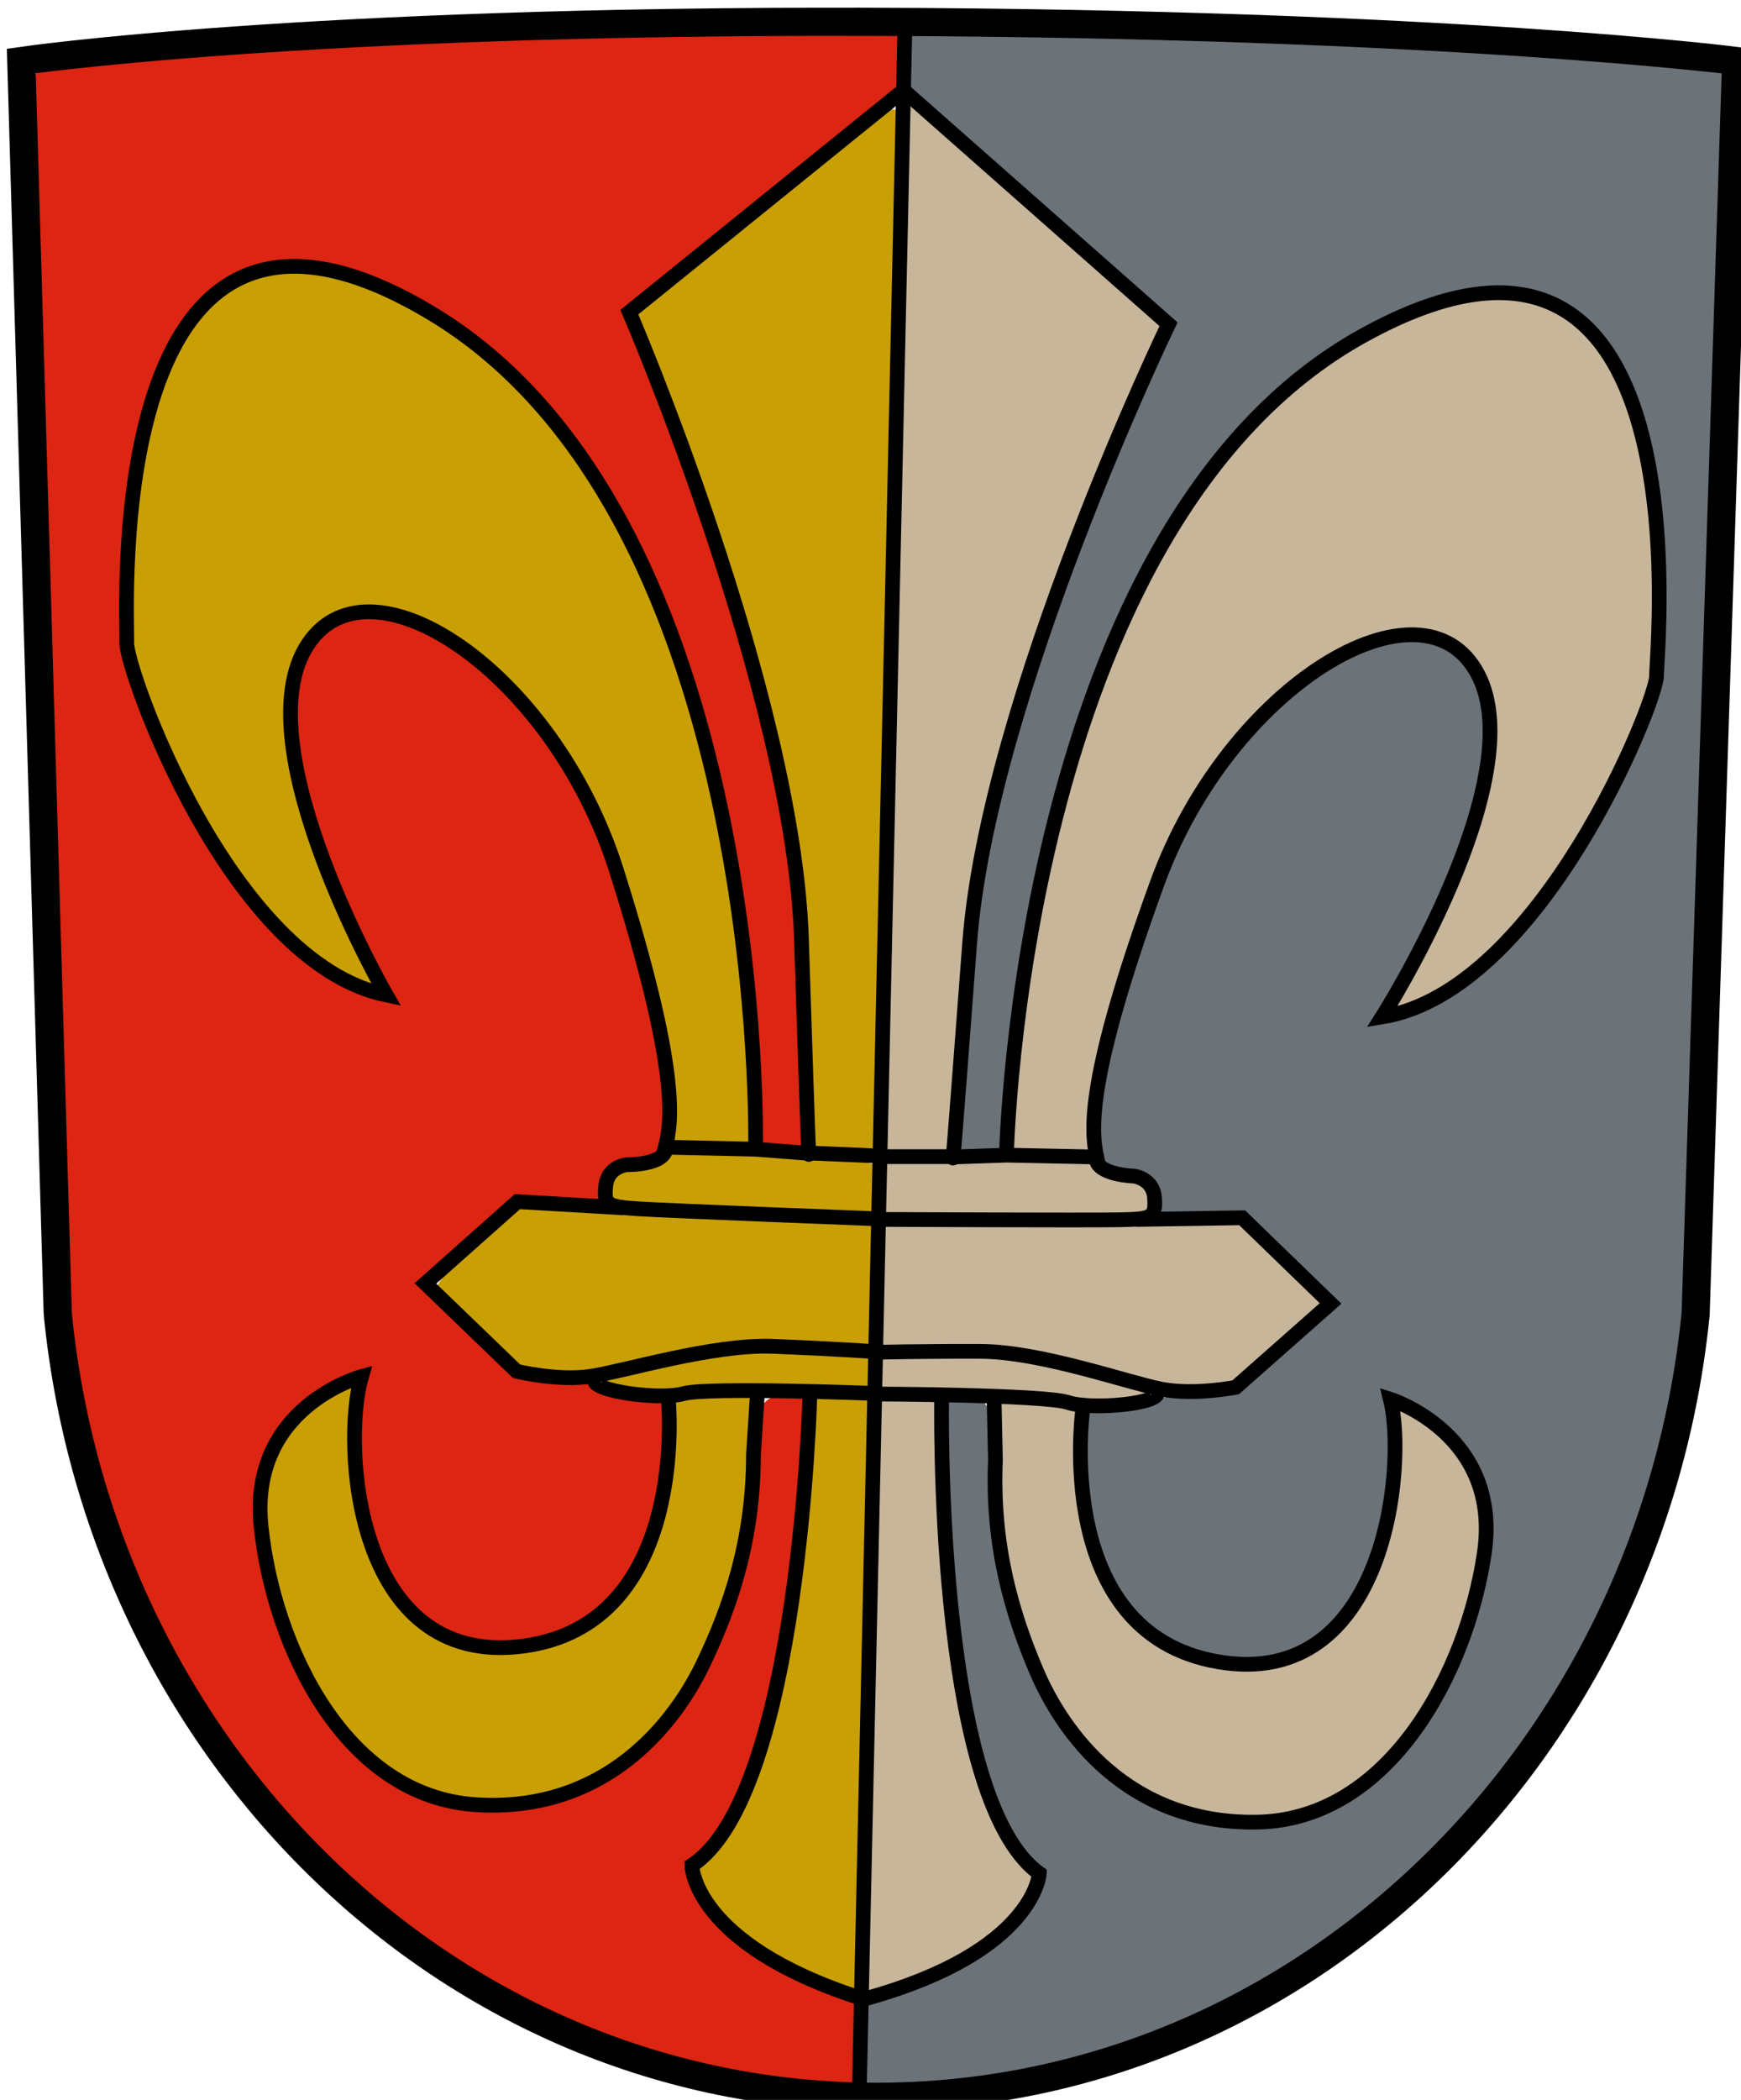 <?xml version="1.0" encoding="UTF-8" standalone="no"?>
<svg
   xmlns:dc="http://purl.org/dc/elements/1.1/"
   xmlns:cc="http://creativecommons.org/ns#"
   xmlns:rdf="http://www.w3.org/1999/02/22-rdf-syntax-ns#"
   xmlns:svg="http://www.w3.org/2000/svg"
   xmlns="http://www.w3.org/2000/svg"
   xmlns:sodipodi="http://sodipodi.sourceforge.net/DTD/sodipodi-0.dtd"
   xmlns:inkscape="http://www.inkscape.org/namespaces/inkscape"
   sodipodi:docname="favicon.svg"
   inkscape:version="1.0 (4035a4fb49, 2020-05-01)"
   id="svg8"
   version="1.1"
   viewBox="0 0 31.318 37.755"
   height="37.755mm"
   width="31.318mm">
  <defs
     id="defs2" />
  <sodipodi:namedview
     inkscape:window-maximized="0"
     inkscape:window-y="143"
     inkscape:window-x="1975"
     inkscape:window-height="1040"
     inkscape:window-width="1274"
     fit-margin-bottom="0"
     fit-margin-right="0"
     fit-margin-left="0"
     fit-margin-top="0"
     showgrid="false"
     inkscape:document-rotation="0"
     inkscape:current-layer="layer1"
     inkscape:document-units="mm"
     inkscape:cy="98.901212"
     inkscape:cx="94.226646"
     inkscape:zoom="1.979899"
     inkscape:pageshadow="2"
     inkscape:pageopacity="0.0"
     borderopacity="1.0"
     bordercolor="#666666"
     pagecolor="#ffffff"
     id="base" />
  <g
     transform="translate(-80.347,-62.765)"
     id="layer1"
     inkscape:groupmode="layer"
     inkscape:label="Layer 1">
    <g
       transform="matrix(0.265,0,0,0.265,2.025,-24.417)"
       inkscape:label="Ebene 1"
       id="layer1-1">
      <path
         style="fill:#dc2513;fill-opacity:1;fill-rule:nonzero;stroke:#000000;stroke-width:0;stroke-miterlimit:4;stroke-dasharray:none;stroke-opacity:1"
         d="m 343.128,331.137 c -15.009,0.299 -30.037,0.769 -44.968,2.42 -0.803,1.717 -0.167,4.154 -0.315,6.165 0.725,26.263 1.289,52.537 2.361,78.786 1.94,18.937 13.161,36.96 30.161,45.886 7.058,3.719 14.953,6.1 22.981,6.01 0.923,-1.096 0.405,-3.265 0.53,-4.734 -0.165,-1.973 -3.02,-1.564 -4.201,-2.69 -2.942,-1.623 -6.477,-3.742 -7.157,-7.27 1.413,-1.235 2.531,-3.047 3.324,-4.838 3.426,-8.459 3.944,-17.777 4.653,-26.794 -0.729,-0.869 -3.385,-0.721 -3.359,0.972 -0.379,6.476 -1.078,13.171 -4.685,18.738 -2.724,4.569 -7.602,8.018 -13.081,7.723 -3.464,0.396 -6.933,-0.941 -9.17,-3.536 -4.594,-4.486 -7.016,-11.048 -6.95,-17.446 0.311,-3.851 3.472,-7.146 7.104,-8.143 -0.873,4.746 -0.361,9.954 1.956,14.208 1.857,2.824 5.157,4.672 8.596,4 5.234,-0.299 8.759,-5.173 9.473,-10.025 0.355,-2.083 0.749,-4.302 0.581,-6.382 -1.95,-0.224 -3.861,-0.608 -5.624,-1.414 -2.121,-0.264 -4.533,0.115 -6.032,-1.79 -1.74,-1.481 -3.324,-3.109 -4.906,-4.751 2.149,-1.782 4.016,-4.154 6.32,-5.549 1.788,-0.391 4.591,1.093 5.908,-0.211 0.233,-1.736 1.986,-2.524 3.361,-2.932 2.323,-1.522 0.59,-4.766 0.465,-6.998 -1.311,-6.105 -2.718,-12.339 -5.546,-17.932 -3.101,-5.117 -7.405,-10.661 -13.7,-11.645 -3.201,-0.54 -5.614,2.516 -5.602,5.502 -0.191,6.568 2.696,12.779 5.535,18.528 0.221,0.626 1.615,2.419 0.11,1.602 -7.216,-2.511 -11.299,-9.769 -14.474,-16.252 -1.908,-3.842 -3.245,-7.989 -2.582,-12.34 0.481,-6.728 0.902,-14.51 6.35,-19.248 4.303,-3.356 10.243,-1.005 14.418,1.469 10.429,6.605 15.953,18.629 18.846,30.285 2.091,8.501 3.116,17.275 3.317,26.041 1.924,1.474 4.099,0.634 3.211,-1.859 0.28,-14.01 -2.437,-28.356 -7.275,-41.469 -1.382,-4.284 -3.376,-8.507 -4.565,-12.766 5.547,-5.411 12.069,-9.801 17.766,-15.004 0.4,-1.376 1.188,-3.446 0.376,-4.563 -4.504,0.081 -9.008,0.162 -13.512,0.243 z"
         id="path3954"
         inkscape:connector-curvature="0"
         sodipodi:nodetypes="ccccccccccccccccccccccccccccccccccccccccccccc" />
      <path
         style="fill:#6b7278;fill-opacity:1;fill-rule:nonzero;stroke:#000000;stroke-width:0;stroke-miterlimit:4;stroke-dasharray:none;stroke-opacity:1"
         d="m 357.079,331.115 c -0.313,2.173 -0.386,4.563 1.899,5.672 5.287,4.785 10.894,9.331 15.779,14.437 -5.145,12.843 -11.06,25.67 -12.949,39.51 -0.417,5.327 -1.241,10.696 -1.193,16.02 0.653,0.916 2.409,0.452 3.105,-0.066 1.111,-16.071 4.386,-32.778 14.164,-45.918 4.741,-6.132 11.571,-11.557 19.6,-11.988 5.509,-0.029 8.854,5.516 9.756,10.341 1.06,5.508 1.464,11.367 0.552,16.915 -2.776,7.747 -7.235,15.487 -14.087,20.285 -1.375,0.897 -2.932,1.59 -4.552,1.812 3.347,-5.945 6.78,-12.264 7.314,-19.169 0.259,-2.758 -0.956,-6.137 -4.088,-6.508 -5.816,-0.588 -10.17,4.3 -13.623,8.297 -4.241,5.396 -5.91,12.284 -7.734,18.794 -0.479,2.708 -1.608,5.795 -0.552,8.452 1.41,0.649 3.723,0.698 3.61,2.852 1.11,1.482 3.916,0.129 5.693,0.463 2.071,2.006 4.141,4.013 6.209,6.021 -2.503,1.885 -4.331,5.053 -7.425,5.999 -3.096,0.01 -5.925,1.109 -9.016,1.193 -0.75,1.516 -0.19,3.723 -0.243,5.535 -0.072,5.745 4.406,11.504 10.352,11.689 5.016,0.279 8.795,-4.245 9.645,-8.828 0.788,-2.967 0.661,-6.068 0.508,-9.104 4.251,1.302 7.498,5.825 6.585,10.386 -1.083,7.019 -4.603,14.55 -11.325,17.645 -6.305,2.2 -13.796,-0.408 -17.313,-6.055 -3.706,-5.367 -4.765,-11.964 -4.716,-18.382 0.106,-1.685 0.076,-3.745 -2.09,-3.648 -1.93,-0.294 -1.058,2.417 -1.237,3.48 0.402,8.704 0.441,17.909 4.287,25.887 0.67,1.447 3.111,2.899 1.624,4.64 -2.518,3.835 -6.937,5.666 -11.181,6.961 -0.538,1.798 -0.301,4.088 -0.122,5.977 10.249,-0.102 20.506,-2.946 29.16,-8.495 14.6,-9.34 24.489,-25.587 26.235,-42.802 1.224,-28.34 2.295,-56.692 2.886,-85.052 -0.339,-1.438 -2.582,-0.699 -3.667,-1.105 -17.145,-1.338 -34.34,-1.959 -51.532,-2.287 z"
         id="path3956"
         inkscape:connector-curvature="0" />
      <path
         style="fill:#c89f05;fill-opacity:1;fill-rule:nonzero;stroke:#000000;stroke-width:0;stroke-miterlimit:4;stroke-dasharray:none;stroke-opacity:1"
         d="m 356.063,336.418 c -5.947,4.24 -11.474,9.099 -17.225,13.631 -0.01,2.242 1.527,4.405 2.088,6.599 4.95,12.775 8.992,26.053 9.377,39.862 0.327,3.507 -0.01,7.235 0.631,10.601 1.262,0.435 4.092,1.151 4.167,-1.055 0.695,-23.085 1.155,-46.188 1.469,-69.283 -0.011,-0.268 -0.286,-0.408 -0.508,-0.354 z"
         id="path3958"
         inkscape:connector-curvature="0" />
      <path
         style="fill:#c89f05;fill-opacity:1;fill-rule:nonzero;stroke:#000000;stroke-width:0;stroke-miterlimit:4;stroke-dasharray:none;stroke-opacity:1"
         d="m 314.995,347.478 c -5.256,0.196 -8.092,5.552 -9.137,10.076 -1.42,6.742 -2.669,14.181 0.329,20.691 2.76,6.357 6.42,12.887 12.255,16.819 0.678,0.311 2.481,1.702 2.53,0.298 -3.014,-6.299 -6.351,-13.147 -5.403,-20.362 0.521,-2.693 3.23,-5.121 6.11,-4.298 6.062,1.144 10.153,6.491 13.236,11.424 3.451,6.353 5.088,13.726 6.11,20.882 0.369,1.365 -0.889,4.327 1.514,3.756 1.419,-0.393 4.994,1.127 4.311,-1.479 -0.835,-15.188 -2.988,-31.052 -11.337,-44.097 -4.354,-6.373 -10.621,-12.392 -18.528,-13.656 -0.659,-0.083 -1.327,-0.106 -1.989,-0.055 z"
         id="path3960"
         inkscape:connector-curvature="0" />
      <path
         style="fill:#c89f05;fill-opacity:1;fill-rule:nonzero;stroke:#000000;stroke-width:0;stroke-miterlimit:4;stroke-dasharray:none;stroke-opacity:1"
         d="m 342.339,407.107 c -1.427,-0.219 -2.174,1.318 -3.623,1.061 -1.306,-0.038 -2.762,1.938 -1.073,2.552 5.564,0.652 11.28,0.738 16.895,0.906 1.081,-0.694 0.778,-2.629 0.302,-3.646 -2.926,-0.745 -6.161,-0.422 -9.191,-0.769 -1.102,-0.042 -2.207,-0.131 -3.31,-0.104 z"
         id="path3962"
         inkscape:connector-curvature="0" />
      <path
         style="fill:#c89f05;fill-opacity:1;fill-rule:nonzero;stroke:#000000;stroke-width:0;stroke-miterlimit:4;stroke-dasharray:none;stroke-opacity:1"
         d="m 330.596,410.941 c -1.711,1.825 -4.216,3.211 -5.414,5.381 1.701,2.188 3.79,4.269 6.088,5.812 6.329,0.652 12.275,-2.213 18.606,-1.633 1.486,-0.517 5.1,1.219 5.082,-1.074 -0.103,-2.423 0.206,-4.94 -0.155,-7.303 -8.029,-0.606 -16.177,-1.014 -24.207,-1.182 z"
         id="path3964"
         inkscape:connector-curvature="0" />
      <path
         style="fill:#c89f05;fill-opacity:1;fill-rule:nonzero;stroke:#000000;stroke-width:0;stroke-miterlimit:4;stroke-dasharray:none;stroke-opacity:1"
         d="m 347.202,420.585 c -3.414,0.145 -6.746,0.995 -10.057,1.777 -0.442,0.008 -0.634,0.644 -0.225,0.854 0.791,0.324 1.668,0.351 2.51,0.453 1.025,0.099 2.065,0.016 3.07,-0.16 3.329,-0.242 6.679,-0.094 10.016,-0.033 0.638,-0.005 1.327,0.062 1.938,0.004 0.517,-0.136 0.322,-0.78 0.389,-1.178 -0.052,-0.452 0.236,-1.08 -0.229,-1.371 -2.397,-0.196 -4.807,-0.282 -7.213,-0.35 -0.067,-0.001 -0.133,0.002 -0.199,0.004 z"
         id="path3978"
         inkscape:connector-curvature="0" />
      <path
         style="fill:#c89f05;fill-opacity:1;fill-rule:nonzero;stroke:#000000;stroke-width:0;stroke-miterlimit:4;stroke-dasharray:none;stroke-opacity:1"
         d="m 319.314,422.989 c -1.816,0.702 -3.416,1.99 -4.504,3.607 -1.23,1.825 -1.576,4.111 -1.312,6.267 0.569,4.752 2.2,9.463 5.129,13.284 1.955,2.553 4.755,4.552 7.955,5.139 1.575,0.327 3.198,0.188 4.785,0.049 3.517,-0.488 6.753,-2.387 9.064,-5.059 2.098,-2.397 3.445,-5.346 4.505,-8.319 1.043,-3.009 1.666,-6.178 1.721,-9.369 0.045,-1.544 0.208,-3.083 0.24,-4.629 -0.096,-0.596 -0.804,-0.348 -1.222,-0.38 -1.42,0.067 -2.877,-0.033 -4.254,0.362 -0.457,0.247 -0.191,0.874 -0.262,1.297 0.033,3.557 -0.435,7.224 -2.182,10.383 -1.247,2.273 -3.353,4.149 -5.879,4.867 -1.245,0.408 -2.552,0.542 -3.867,0.492 -1.747,0.021 -3.471,-0.624 -4.867,-1.654 -2.046,-1.562 -3.217,-4 -3.94,-6.419 -0.733,-2.715 -0.978,-5.576 -0.712,-8.381 -0.007,-0.47 0.273,-1.006 -0.012,-1.43 -0.123,-0.059 -0.241,-0.152 -0.385,-0.107 z"
         id="path3980"
         inkscape:connector-curvature="0" />
      <path
         style="fill:#c89f05;fill-opacity:1;fill-rule:nonzero;stroke:#000000;stroke-width:0;stroke-miterlimit:4;stroke-dasharray:none;stroke-opacity:1"
         d="m 351.087,423.665 c -0.535,0.181 -0.313,0.849 -0.404,1.279 -0.391,6.954 -1.029,13.93 -2.721,20.692 -0.82,3.055 -1.797,6.18 -3.76,8.711 -0.37,0.51 -0.871,0.898 -1.318,1.328 -0.244,0.497 0.104,1.041 0.281,1.506 1.154,2.347 3.36,3.945 5.6,5.174 1.479,0.778 3.017,1.473 4.619,1.953 0.482,0.074 0.617,-0.489 0.573,-0.857 0.247,-13.093 0.587,-26.184 0.837,-39.277 -0.097,-0.578 -0.795,-0.378 -1.211,-0.443 -0.832,-0.025 -1.665,-0.078 -2.496,-0.065 z"
         id="path3982"
         inkscape:connector-curvature="0" />
      <path
         style="fill:#c8b69b;fill-opacity:1;fill-rule:nonzero;stroke:#000000;stroke-width:0;stroke-miterlimit:4;stroke-dasharray:none;stroke-opacity:1"
         d="m 357.089,336.032 c -0.336,5.119 -0.278,10.294 -0.449,15.434 -0.378,18.392 -0.869,36.783 -1.126,55.177 0.114,1.129 1.736,0.408 2.525,0.605 0.706,-0.111 2.233,0.295 2.171,-0.837 0.503,-6.01 0.803,-12.067 1.653,-18.029 2.329,-12.785 7.307,-24.888 12.511,-36.739 0.498,-1.046 -1.071,-1.533 -1.545,-2.246 -5.008,-4.52 -10.094,-8.961 -15.149,-13.432 -0.232,-0.128 -0.392,-0.101 -0.591,0.066 z"
         id="path3984"
         inkscape:connector-curvature="0" />
      <path
         style="fill:#c8b69b;fill-opacity:1;fill-rule:nonzero;stroke:#000000;stroke-width:0;stroke-miterlimit:4;stroke-dasharray:none;stroke-opacity:1"
         d="m 396.885,349.025 c -4.786,0.322 -9.176,2.792 -12.877,5.696 -5.233,4.132 -8.986,9.821 -11.78,15.811 -3.942,8.513 -6.066,17.765 -7.364,27.026 -0.33,3.056 -0.75,6.129 -0.833,9.195 0.591,0.852 1.915,0.355 2.784,0.547 0.866,-0.084 1.824,0.251 2.641,-0.028 0.601,-1.097 0.108,-2.494 0.409,-3.694 0.821,-5.592 2.738,-10.953 4.778,-16.221 2.444,-5.937 6.769,-11.224 12.485,-14.291 2.402,-1.195 5.747,-1.782 7.844,0.331 2.444,2.624 1.987,6.588 1.166,9.778 -1.224,4.861 -3.623,9.339 -5.912,13.75 0.055,1.03 1.235,0.331 1.751,0.09 3.531,-1.535 6.05,-4.587 8.458,-7.464 3.007,-4.296 5.631,-8.886 7.231,-13.888 0.533,-4.009 0.367,-8.095 0.083,-12.12 -0.567,-4.351 -1.487,-9.086 -4.701,-12.308 -1.635,-1.579 -3.911,-2.33 -6.165,-2.21 z"
         id="path3986"
         inkscape:connector-curvature="0" />
      <path
         style="fill:#c8b69b;fill-opacity:1;fill-rule:nonzero;stroke:#000000;stroke-width:0;stroke-miterlimit:4;stroke-dasharray:none;stroke-opacity:1"
         d="m 362.674,407.561 c -2.332,0.063 -4.705,-0.065 -7.012,0.116 -0.541,0.847 -0.151,2.161 -0.324,3.187 -0.16,1.361 1.697,0.621 2.507,0.807 5.052,-0.062 10.126,0.137 15.164,-0.171 1.287,-0.154 0.899,-2.12 -0.155,-2.37 -0.984,-0.386 -2.198,-0.405 -2.972,-1.155 -0.438,-0.69 -1.627,-0.248 -2.37,-0.411 -1.613,-0.02 -3.226,-0.019 -4.839,-0.004 z"
         id="path3988"
         inkscape:connector-curvature="0" />
      <path
         style="fill:#c8b69b;fill-opacity:1;fill-rule:nonzero;stroke:#000000;stroke-width:0;stroke-miterlimit:4;stroke-dasharray:none;stroke-opacity:1"
         d="m 375.631,411.803 c -6.652,0.065 -13.304,0.047 -19.956,0.05 -0.677,0.17 -0.313,1.043 -0.419,1.544 -0.036,2.256 -0.064,4.526 -0.142,6.773 0.247,0.617 1.077,0.349 1.591,0.431 3.624,0.064 7.311,-0.226 10.842,0.75 2.421,0.558 4.791,1.347 7.228,1.824 1.547,0.095 3.146,0.156 4.655,-0.219 2.001,-1.747 4.027,-3.487 5.946,-5.322 0.293,-0.597 -0.542,-0.926 -0.826,-1.337 -1.537,-1.486 -3.039,-3.03 -4.613,-4.466 -0.77,-0.182 -1.615,-0.003 -2.413,-0.051 -0.631,0.008 -1.261,0.015 -1.892,0.023 z"
         id="path3990"
         inkscape:connector-curvature="0" />
      <path
         style="fill:#c8b69b;fill-opacity:1;fill-rule:nonzero;stroke:#000000;stroke-width:0;stroke-miterlimit:4;stroke-dasharray:none;stroke-opacity:1"
         d="m 358.589,420.785 c -1.1,0.039 -2.238,-0.067 -3.307,0.185 -0.413,0.36 -0.119,1.042 -0.207,1.536 -0.124,0.501 0.151,1.057 0.734,0.919 4.013,0.184 8.06,0.026 12.041,0.575 1.712,0.34 3.511,0.304 5.215,-0.052 0.513,-0.126 0.401,-0.872 -0.105,-0.917 -3.183,-0.896 -6.378,-1.86 -9.684,-2.167 -1.559,-0.083 -3.125,-0.079 -4.688,-0.079 z"
         id="path3992"
         inkscape:connector-curvature="0" />
      <path
         style="fill:#c8b69b;fill-opacity:1;fill-rule:nonzero;stroke:#000000;stroke-width:0;stroke-miterlimit:4;stroke-dasharray:none;stroke-opacity:1"
         d="m 363.594,423.879 c -0.656,0.122 -0.353,0.957 -0.413,1.434 0.08,3.736 -0.098,7.539 0.882,11.181 1.011,3.868 2.411,7.774 5.074,10.833 2.829,3.316 7.162,5.275 11.526,5.163 3.052,-0.009 6.046,-1.235 8.259,-3.332 3.764,-3.488 5.972,-8.388 7.008,-13.352 0.546,-2.54 0.612,-5.4 -0.843,-7.67 -1.036,-1.586 -2.532,-2.89 -4.239,-3.712 -0.669,-0.101 -0.548,0.709 -0.55,1.127 0.198,4.179 -0.425,8.525 -2.63,12.139 -1.455,2.32 -3.974,4.213 -6.802,4.263 -3.586,0.287 -7.358,-1.276 -9.397,-4.293 -2.273,-3.334 -2.807,-7.51 -2.635,-11.463 -0.058,-0.544 0.219,-1.163 -0.067,-1.649 -0.711,-0.448 -1.628,-0.381 -2.439,-0.511 -0.909,-0.076 -1.822,-0.148 -2.735,-0.157 z"
         id="path3994"
         inkscape:connector-curvature="0" />
      <path
         style="fill:#c8b69b;fill-opacity:1;fill-rule:nonzero;stroke:#000000;stroke-width:0;stroke-miterlimit:4;stroke-dasharray:none;stroke-opacity:1"
         d="m 355.169,423.793 c -0.313,0.62 -0.085,1.385 -0.179,2.063 -0.261,12.597 -0.58,25.194 -0.796,37.792 -0.066,0.407 0.267,0.87 0.707,0.655 3.307,-1.058 6.74,-2.331 9.201,-4.883 0.823,-0.916 1.676,-1.975 1.831,-3.223 -0.808,-0.876 -1.644,-1.724 -2.19,-2.809 -1.792,-3.362 -2.527,-7.155 -3.155,-10.886 -0.971,-6.083 -1.149,-12.256 -1.265,-18.41 -0.179,-0.675 -1.047,-0.297 -1.55,-0.395 -0.86,0.057 -1.775,-0.119 -2.605,0.097 z"
         id="path3996"
         inkscape:connector-curvature="0" />
      <path
         style="fill:#773c1d;fill-opacity:0;fill-rule:nonzero;stroke:#000000;stroke-width:1.91;stroke-miterlimit:4;stroke-dasharray:none;stroke-opacity:1"
         d="M 354.812,330.469 C 315.964,330.342 297,333.125 297,333.125 l 2.471,84.863 0.029,0.387 c 3.067,29.741 26.767,52.875 55.562,52.875 28.837,0 52.577,-23.256 55.59,-53.059 l 0.004,-0.047 2.75,-85.02 c 0,0 -19.745,-2.53 -58.594,-2.656 z"
         id="rect2996"
         inkscape:connector-curvature="0"
         sodipodi:nodetypes="ccccscccsc" />
      <path
         style="fill:none;stroke:#000000;stroke-width:1px;stroke-linecap:butt;stroke-linejoin:miter;stroke-opacity:1"
         d="m 357,329.987 -3.125,141.375"
         id="path3770"
         inkscape:connector-curvature="0" />
      <g
         id="g3890">
        <path
           sodipodi:nodetypes="ccsccsscsscc"
           inkscape:connector-curvature="0"
           id="path3772"
           d="m 356.933,335.156 17.942,15.831 c 0,0 -12.25,25.375 -13.5,42 -1.25,16.625 -1.125,14.5 -1.125,14.5 l 3.625,-0.125 c 0,0 0.875,-42.75 24.25,-55.625 23.375,-12.875 19.875,21.375 19.875,23.125 0,1.75 -7.875,21.375 -18.625,23.125 0,0 10.25,-16.125 6.5,-23.25 -3.75,-7.125 -16.875,0.75 -21.75,14.125 -4.875,13.375 -4.5,16.875 -4.125,18.625 l -6.125,-0.125"
           style="fill:none;stroke:#000000;stroke-width:1px;stroke-linecap:butt;stroke-linejoin:miter;stroke-opacity:1" />
        <path
           sodipodi:nodetypes="cc"
           inkscape:connector-curvature="0"
           id="path3774"
           d="m 360.314,407.463 h -4.844"
           style="fill:none;stroke:#000000;stroke-width:1px;stroke-linecap:butt;stroke-linejoin:miter;stroke-opacity:1" />
        <path
           inkscape:connector-curvature="0"
           id="path3777"
           d="m 369.949,407.525 c 0,1.193 2.585,1.26 2.585,1.26 0,0 1.304,0.155 1.392,1.48 0.088,1.326 -0.155,1.436 -2.298,1.481 -2.143,0.044 -16.33,-0.022 -16.33,-0.022"
           style="fill:none;stroke:#000000;stroke-width:1px;stroke-linecap:butt;stroke-linejoin:miter;stroke-opacity:1" />
        <path
           sodipodi:nodetypes="ccccssc"
           inkscape:connector-curvature="0"
           id="path3779"
           d="m 372.667,411.723 7.208,-0.111 6,5.812 -6.438,5.688 c 0,0 -2.812,0.562 -5.062,0.125 -2.25,-0.438 -8.184,-2.547 -12.25,-2.562 -4.008,-0.015 -7.062,0.062 -7.062,0.062"
           style="fill:none;stroke:#000000;stroke-width:1px;stroke-linecap:butt;stroke-linejoin:miter;stroke-opacity:1" />
        <path
           inkscape:connector-curvature="0"
           id="path3781"
           d="m 354.835,423.567 c 0,0 11.623,0.044 13.214,0.575 1.591,0.53 6.364,0.088 6.055,-0.707"
           style="fill:none;stroke:#000000;stroke-width:1px;stroke-linecap:butt;stroke-linejoin:miter;stroke-opacity:1" />
        <path
           inkscape:connector-curvature="0"
           id="path3783"
           d="m 369.062,424.55 c 0,0 -2.188,15.25 9.188,17.188 11.375,1.938 12.812,-13.25 11.688,-17.812 0,0 7.562,2.375 6.375,10.438 -1.188,8.062 -6.438,18.062 -15.375,18.25 -8.938,0.188 -13.312,-6.25 -15,-10.188 -1.688,-3.938 -3.062,-8.562 -2.812,-14.375 l -0.092,-4.239"
           style="fill:none;stroke:#000000;stroke-width:1px;stroke-linecap:butt;stroke-linejoin:miter;stroke-opacity:1" />
        <path
           inkscape:connector-curvature="0"
           id="path3785"
           d="m 359.475,423.656 c 0,0 -0.53,27.312 6.629,32.439 0,0 -0.265,5.303 -11.756,8.485"
           style="fill:none;stroke:#000000;stroke-width:1px;stroke-linecap:butt;stroke-linejoin:miter;stroke-opacity:1" />
      </g>
      <g
         transform="matrix(-0.999,-0.043,-0.043,0.999,727.87,15.651)"
         id="g3890-6">
        <path
           sodipodi:nodetypes="ccsccsscsscc"
           inkscape:connector-curvature="0"
           id="path3772-1"
           d="m 356.933,335.156 17.942,15.831 c 0,0 -12.25,25.375 -13.5,42 -1.25,16.625 -1.125,14.5 -1.125,14.5 l 3.625,-0.125 c 0,0 0.875,-42.75 24.25,-55.625 23.375,-12.875 19.875,21.375 19.875,23.125 0,1.75 -7.875,21.375 -18.625,23.125 0,0 10.25,-16.125 6.5,-23.25 -3.75,-7.125 -16.875,0.75 -21.75,14.125 -4.875,13.375 -4.5,16.875 -4.125,18.625 l -6.125,-0.125"
           style="fill:none;stroke:#000000;stroke-width:1px;stroke-linecap:butt;stroke-linejoin:miter;stroke-opacity:1" />
        <path
           sodipodi:nodetypes="cc"
           inkscape:connector-curvature="0"
           id="path3774-4"
           d="m 360.314,407.463 h -4.844"
           style="fill:none;stroke:#000000;stroke-width:1px;stroke-linecap:butt;stroke-linejoin:miter;stroke-opacity:1" />
        <path
           inkscape:connector-curvature="0"
           id="path3777-2"
           d="m 369.949,407.525 c 0,1.193 2.585,1.26 2.585,1.26 0,0 1.304,0.155 1.392,1.48 0.088,1.326 -0.155,1.436 -2.298,1.481 -2.143,0.044 -16.33,-0.022 -16.33,-0.022"
           style="fill:none;stroke:#000000;stroke-width:1px;stroke-linecap:butt;stroke-linejoin:miter;stroke-opacity:1" />
        <path
           sodipodi:nodetypes="ccccssc"
           inkscape:connector-curvature="0"
           id="path3779-3"
           d="m 372.667,411.723 7.208,-0.111 6,5.812 -6.438,5.688 c 0,0 -2.812,0.562 -5.062,0.125 -2.25,-0.438 -8.184,-2.547 -12.25,-2.562 -4.008,-0.015 -7.062,0.062 -7.062,0.062"
           style="fill:none;stroke:#000000;stroke-width:1px;stroke-linecap:butt;stroke-linejoin:miter;stroke-opacity:1" />
        <path
           inkscape:connector-curvature="0"
           id="path3781-2"
           d="m 354.835,423.567 c 0,0 11.623,0.044 13.214,0.575 1.591,0.53 6.364,0.088 6.055,-0.707"
           style="fill:none;stroke:#000000;stroke-width:1px;stroke-linecap:butt;stroke-linejoin:miter;stroke-opacity:1" />
        <path
           inkscape:connector-curvature="0"
           id="path3783-2"
           d="m 369.062,424.55 c 0,0 -2.188,15.25 9.188,17.188 11.375,1.938 12.812,-13.25 11.688,-17.812 0,0 7.562,2.375 6.375,10.438 -1.188,8.062 -6.438,18.062 -15.375,18.25 -8.938,0.188 -13.312,-6.25 -15,-10.188 -1.688,-3.938 -3.062,-8.562 -2.812,-14.375 l -0.092,-4.239"
           style="fill:none;stroke:#000000;stroke-width:1px;stroke-linecap:butt;stroke-linejoin:miter;stroke-opacity:1" />
        <path
           inkscape:connector-curvature="0"
           id="path3785-1"
           d="m 359.475,423.656 c 0,0 -0.53,27.312 6.629,32.439 0,0 -0.265,5.303 -11.756,8.485"
           style="fill:none;stroke:#000000;stroke-width:1px;stroke-linecap:butt;stroke-linejoin:miter;stroke-opacity:1" />
      </g>
    </g>
  </g>
</svg>
